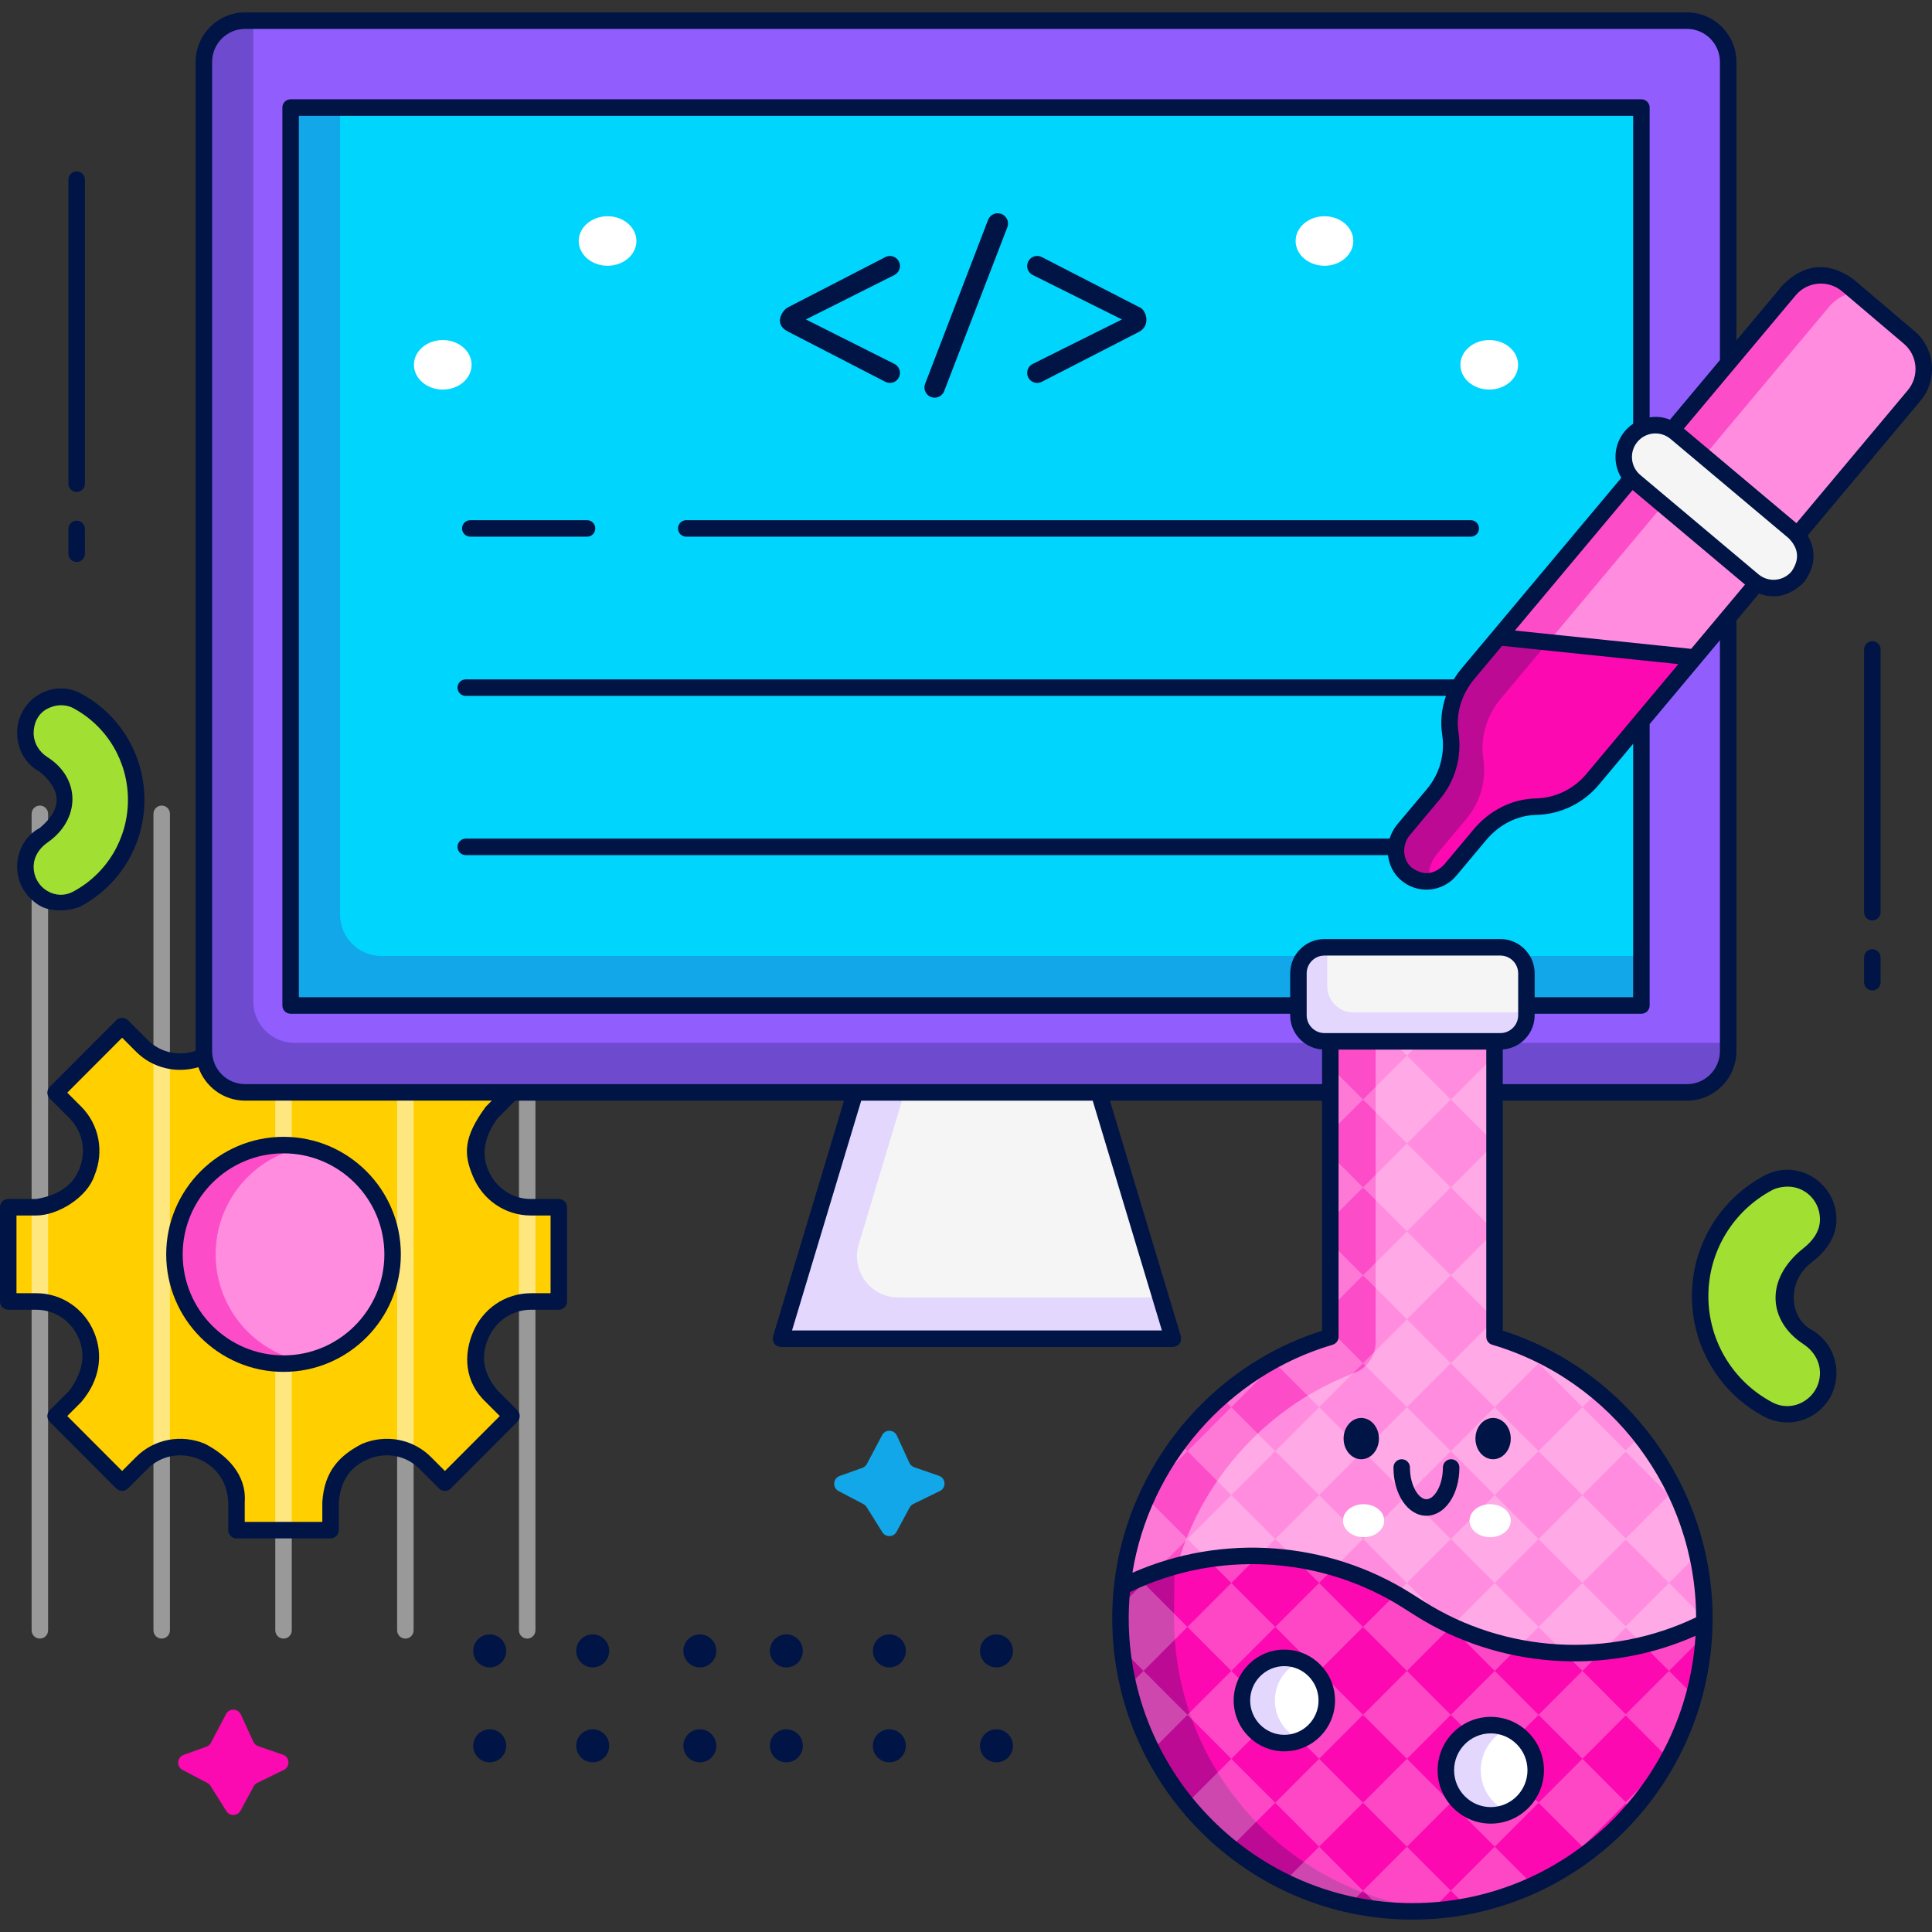 <svg xmlns="http://www.w3.org/2000/svg" xmlns:xlink="http://www.w3.org/1999/xlink" id="Layer_1" height="512" viewBox="0 0 468 468" width="512"><rect x="0" y="0" width="468" height="468" fill="#333333" stroke="none"/><clipPath id="SVGID_2_"><path id="SVGID_1_" d="m362.03 323.828v-75.863h-39.78v75.863c-29.371 8.631-50.83 35.867-50.83 68.153 0 39.224 31.663 71.021 70.721 71.021s70.721-31.797 70.721-71.021c-.001-32.286-21.461-59.521-50.832-68.153z"></path></clipPath><clipPath id="SVGID_4_"><path id="SVGID_3_" d="m343.828 389.607-3.005-1.903c-20.82-13.185-46.994-14.457-68.984-3.353-.267 2.508-.419 5.051-.419 7.631 0 39.224 31.663 71.021 70.721 71.021 38.702 0 70.124-31.225 70.694-69.955-22.02 11.048-48.187 9.744-69.007-3.441z"></path></clipPath><g><g><g><g><g><path d="m135.366 315.265v-22.827h-6.784c-5.368 0-10.138-3.299-12.184-8.27-.022-.054-.045-.108-.067-.162-2.068-4.978-1.042-10.703 2.764-14.515l4.796-4.804-16.113-16.141-4.796 4.804c-3.806 3.813-9.52 4.84-14.49 2.769-.054-.022-.108-.045-.162-.067-4.963-2.049-8.256-6.828-8.256-12.205v-6.796h-22.786v6.796c0 5.377-3.293 10.156-8.256 12.205-.054.022-.108.045-.162.067-4.969 2.071-10.684 1.044-14.49-2.769l-4.796-4.804-16.113 16.141 4.796 4.804c3.806 3.813 4.831 9.537 2.764 14.515-.022.054-.045.108-.067.162-2.045 4.972-6.816 8.27-12.184 8.27h-6.784v22.827h6.784c5.368 0 10.138 3.299 12.184 8.27.022.054.045.108.067.162 2.068 4.978 1.042 10.703-2.764 14.515l-4.796 4.804 16.113 16.141 4.796-4.804c3.806-3.813 9.52-4.84 14.49-2.769.054.022.108.045.162.067 4.963 2.049 8.256 6.828 8.256 12.205v6.796h22.787v-6.796c0-5.377 3.293-10.156 8.256-12.205.054-.022.108-.045.162-.067 4.969-2.071 10.684-1.044 14.49 2.769l4.796 4.804 16.113-16.141-4.796-4.804c-3.806-3.813-4.831-9.537-2.764-14.515.022-.054.045-.108.067-.162 2.045-4.972 6.816-8.27 12.184-8.27z" fill="#ffcf00"></path><g fill="#fff" opacity=".5"><path d="m68.681 396.925c-1.102 0-1.996-.895-1.996-1.999v-197.787c0-1.104.894-1.999 1.996-1.999s1.996.895 1.996 1.999v197.788c0 1.104-.894 1.998-1.996 1.998z"></path><path d="m98.194 396.925c-1.102 0-1.996-.895-1.996-1.999v-197.787c0-1.104.894-1.999 1.996-1.999s1.996.895 1.996 1.999v197.788c0 1.104-.894 1.998-1.996 1.998z"></path><path d="m127.707 396.925c-1.102 0-1.996-.895-1.996-1.999v-197.787c0-1.104.894-1.999 1.996-1.999s1.996.895 1.996 1.999v197.788c0 1.104-.894 1.998-1.996 1.998z"></path><path d="m39.168 396.925c-1.102 0-1.996-.895-1.996-1.999v-197.787c0-1.104.894-1.999 1.996-1.999s1.996.895 1.996 1.999v197.788c0 1.104-.894 1.998-1.996 1.998z"></path><path d="m9.655 396.925c-1.102 0-1.996-.895-1.996-1.999v-197.787c0-1.104.894-1.999 1.996-1.999s1.996.895 1.996 1.999v197.788c0 1.104-.894 1.998-1.996 1.998z"></path></g></g><g><ellipse cx="68.681" cy="303.852" fill="#ff8cde" rx="26.424" ry="26.47"></ellipse><path d="m52.237 303.852c0-12.909 9.227-23.654 21.434-25.992-1.617-.31-3.283-.478-4.99-.478-14.594 0-26.424 11.851-26.424 26.47s11.83 26.47 26.424 26.47c1.707 0 3.374-.168 4.99-.478-12.207-2.339-21.434-13.084-21.434-25.992z" fill="#fd4cc8"></path><path d="m68.681 332.32c-15.671 0-28.42-12.771-28.42-28.469s12.749-28.469 28.42-28.469 28.42 12.771 28.42 28.469-12.749 28.469-28.42 28.469zm0-52.938c-13.469 0-24.428 10.977-24.428 24.47s10.958 24.47 24.428 24.47 24.428-10.977 24.428-24.47-10.958-24.47-24.428-24.47z" fill="#001445"></path></g></g><g><g><g><path d="m408.624 264.617h-349.238c-5.523 0-10-4.477-10-10v-239.616c0-5.523 4.477-10 10-10h349.238c5.523 0 10 4.477 10 10v239.617c0 5.523-4.478 9.999-10 9.999z" fill="#915efd"></path><path d="m71.343 252.62c-5.512 0-9.98-4.476-9.98-9.997v-237.622h-1.996c-5.512 0-9.98 4.476-9.98 9.997v239.622c0 5.521 4.468 9.997 9.98 9.997h349.277c5.512 0 9.98-4.476 9.98-9.997v-1.999z" fill="#6e4acf"></path></g><g><path d="m70.4 26.05h327.21v217.517h-327.21z" fill="#00d5fe"></path><path d="m82.376 221.573v-195.523h-11.976v217.517h327.21v-11.996h-305.254c-5.512 0-9.98-4.477-9.98-9.998z" fill="#11a7e9"></path></g><g fill="#001445"><g><path d="m190.791 80.275 23.666 12.211c1.616.834 3.539-.341 3.539-2.162 0-.92-.518-1.762-1.34-2.174l-21.441-10.767 21.441-10.767c.821-.412 1.34-1.254 1.34-2.174 0-1.821-1.924-2.996-3.539-2.162l-23.666 12.211c-1.082.558-3.6 3.893 0 5.784z"></path><path d="m226.408 96.326c1.021 0 1.937-.629 2.304-1.583l15.298-39.677c.632-1.639-.575-3.402-2.329-3.402-1.033 0-1.959.637-2.33 1.603l-15.249 39.696c-.622 1.622.572 3.363 2.306 3.363z"></path><path d="m248.818 64.437c0 .923.522 1.767 1.347 2.178l21.607 10.768-21.607 10.768c-.825.411-1.347 1.255-1.347 2.178 0 1.819 1.921 2.995 3.537 2.165l23.612-12.132c2.949-1.655 1.595-5.445 0-5.956l-23.612-12.132c-1.617-.832-3.537.344-3.537 2.163z"></path></g><g><path d="m142.201 130.004h-28.277c-1.102 0-1.996-.895-1.996-1.999s.894-1.999 1.996-1.999h28.277c1.102 0 1.996.895 1.996 1.999 0 1.102-.894 1.999-1.996 1.999z"></path><path d="m356.275 130.004h-190.04c-1.102 0-1.996-.895-1.996-1.999s.894-1.999 1.996-1.999h190.039c1.102 0 1.996.895 1.996 1.999.001 1.102-.893 1.999-1.995 1.999z"></path></g></g></g><g><path d="m284.142 324.289h-94.972l17.968-59.672h59.037z" fill="#f5f5f5"></path><path d="m208.02 301.406 11.078-36.789h-11.96l-17.968 59.671h94.972l-3.01-9.997h-63.557c-6.691 0-11.487-6.468-9.555-12.885z" fill="#e3d7fe"></path></g><g fill="#fff"><g><ellipse cx="107.256" cy="88.371" rx="6.986" ry="5.998"></ellipse><ellipse cx="147.177" cy="58.379" rx="6.986" ry="5.998"></ellipse></g><g><ellipse cx="360.754" cy="88.371" rx="6.986" ry="5.998"></ellipse><ellipse cx="320.833" cy="58.379" rx="6.986" ry="5.998"></ellipse></g></g></g></g><g><g><g><path d="m433.441 70.264-77.828 92.913c-3.379 4.033-5.093 9.313-4.293 14.517.808 5.256-.686 10.602-4.095 14.671l-7.212 8.61c-2.629 3.139-2.508 7.906.546 10.633 3.159 2.822 7.997 2.453 10.698-.772l7.265-8.673c3.379-4.033 8.271-6.642 13.526-6.756 5.307-.115 10.304-2.518 13.712-6.587l77.918-93.02c3.531-4.216 2.997-10.497-1.194-14.055l-14.947-12.685c-4.219-3.579-10.541-3.04-14.096 1.204z" fill="#fc09b2"></path><path d="m347.998 206.973 7.212-8.61c3.409-4.069 4.903-9.415 4.095-14.671-.8-5.204.914-10.484 4.293-14.517l77.828-92.913c2.796-3.338 7.301-4.372 11.151-2.925l-5.039-4.276c-4.22-3.581-10.542-3.042-14.096 1.202l-77.828 92.913c-3.379 4.033-5.093 9.313-4.293 14.517.808 5.256-.686 10.602-4.095 14.671l-7.212 8.61c-2.629 3.139-2.508 7.906.546 10.633 1.629 1.455 3.703 2.055 5.701 1.859-.399-2.23.187-4.643 1.737-6.493z" fill="#bd0a94"></path></g><g><path d="m462.484 81.745-14.947-12.684c-4.22-3.581-10.542-3.042-14.096 1.202l-70.43 84.081 47.498 4.93 53.17-63.475c3.531-4.215 2.997-10.496-1.195-14.054z" fill="#ff8cde"></path><path d="m443.118 74.263c1.694-2.022 4.016-3.192 6.439-3.487l-2.02-1.714c-4.22-3.581-10.542-3.042-14.096 1.202l-70.43 84.081 11.984 1.244z" fill="#fd4cc8"></path></g><g><path d="m405.95 104.796 28.613 24.051c3.253 2.735 3.678 7.594.948 10.853-2.73 3.259-7.581 3.684-10.834.949l-28.613-24.051c-3.253-2.735-3.678-7.594-.948-10.853 2.73-3.259 7.58-3.684 10.834-.949z" fill="#f5f5f5"></path><path d="m408.15 103.534-.247.294.002.001.255-.295z" fill="#001445"></path></g></g><g><g><path d="m362.03 323.828v-75.863h-39.78v75.863c-29.371 8.631-50.83 35.867-50.83 68.153 0 39.224 31.663 71.021 70.721 71.021s70.721-31.797 70.721-71.021c-.001-32.286-21.461-59.521-50.832-68.153z" fill="#ff8cde"></path><path d="m282.398 398.979c0-30.376 18.997-56.283 45.706-66.429 3.09-1.174 5.124-4.148 5.124-7.458v-77.127h-10.978v75.863c-29.371 8.631-50.83 35.867-50.83 68.153 0 27.571 15.655 51.454 38.514 63.222-16.742-12.989-27.536-33.336-27.536-56.224z" fill="#fd4cc8"></path><g><g><g clip-path="url(#SVGID_2_)" fill="#fff" opacity=".5"><path d="m277.006 404.752-10.634-10.648 10.634-10.646 10.634 10.646z" opacity=".5"></path><path d="m277.006 426.044-10.634-10.646 10.634-10.646 10.634 10.646z" opacity=".5"></path><path d="m277.006 447.338-10.634-10.648 10.634-10.646 10.634 10.646z" opacity=".5"></path><path d="m277.006 468.63-10.634-10.646 10.634-10.646 10.634 10.646z" opacity=".5"></path><path d="m298.273 404.752-10.633-10.648 10.633-10.646 10.634 10.646z" opacity=".5"></path><path d="m298.273 426.044-10.633-10.646 10.633-10.646 10.634 10.646z" opacity=".5"></path><path d="m298.273 447.338-10.633-10.648 10.633-10.646 10.634 10.646z" opacity=".5"></path><path d="m298.273 468.63-10.633-10.646 10.633-10.646 10.634 10.646z" opacity=".5"></path><path d="m319.541 404.752-10.634-10.648 10.634-10.646 10.634 10.646z" opacity=".5"></path><path d="m319.541 426.044-10.634-10.646 10.634-10.646 10.634 10.646z" opacity=".5"></path><path d="m319.541 447.338-10.634-10.648 10.634-10.646 10.634 10.646z" opacity=".5"></path><path d="m319.541 468.63-10.634-10.646 10.634-10.646 10.634 10.646z" opacity=".5"></path><path d="m340.809 404.752-10.634-10.648 10.634-10.646 10.633 10.646z" opacity=".5"></path><path d="m340.809 426.044-10.634-10.646 10.634-10.646 10.633 10.646z" opacity=".5"></path><path d="m340.809 447.338-10.634-10.648 10.634-10.646 10.633 10.646z" opacity=".5"></path><path d="m340.809 468.63-10.634-10.646 10.634-10.646 10.633 10.646z" opacity=".5"></path><path d="m362.076 404.752-10.634-10.648 10.634-10.646 10.634 10.646z" opacity=".5"></path><path d="m362.076 426.044-10.634-10.646 10.634-10.646 10.634 10.646z" opacity=".5"></path><path d="m362.076 447.338-10.634-10.648 10.634-10.646 10.634 10.646z" opacity=".5"></path><path d="m362.076 468.63-10.634-10.646 10.634-10.646 10.634 10.646z" opacity=".5"></path><path d="m383.319 404.752-10.634-10.648 10.634-10.646 10.634 10.646z" opacity=".5"></path><path d="m383.319 426.044-10.634-10.646 10.634-10.646 10.634 10.646z" opacity=".5"></path><path d="m383.319 447.338-10.634-10.648 10.634-10.646 10.634 10.646z" opacity=".5"></path><path d="m383.319 468.63-10.634-10.646 10.634-10.646 10.634 10.646z" opacity=".5"></path><path d="m404.295 404.752-10.634-10.648 10.634-10.646 10.633 10.646z" opacity=".5"></path><path d="m404.295 426.044-10.634-10.646 10.634-10.646 10.633 10.646z" opacity=".5"></path><path d="m404.295 447.338-10.634-10.648 10.634-10.646 10.633 10.646z" opacity=".5"></path><path d="m404.295 468.63-10.634-10.646 10.634-10.646 10.633 10.646z" opacity=".5"></path><path d="m277.006 383.458-10.634-10.646 10.634-10.648 10.634 10.648z" opacity=".5"></path><path d="m298.273 383.458-10.633-10.646 10.633-10.648 10.634 10.648z" opacity=".5"></path><path d="m319.541 383.458-10.634-10.646 10.634-10.648 10.634 10.648z" opacity=".5"></path><path d="m277.006 362.164-10.634-10.646 10.634-10.646 10.634 10.646z" opacity=".5"></path><path d="m298.273 340.872-10.633-10.646 10.633-10.648 10.634 10.648z" opacity=".5"></path><path d="m298.273 362.164-10.633-10.646 10.633-10.646 10.634 10.646z" opacity=".5"></path><path d="m319.541 319.578-10.634-10.646 10.634-10.646 10.634 10.646z" opacity=".5"></path><path d="m319.541 298.286-10.634-10.648 10.634-10.646 10.634 10.646z" opacity=".5"></path><path d="m319.541 276.992-10.634-10.646 10.634-10.646 10.634 10.646z" opacity=".5"></path><path d="m319.541 255.7-10.634-10.647 10.634-10.647 10.634 10.647z" opacity=".5"></path><path d="m319.541 340.872-10.634-10.646 10.634-10.648 10.634 10.648z" opacity=".5"></path><path d="m319.541 362.164-10.634-10.646 10.634-10.646 10.634 10.646z" opacity=".5"></path><path d="m340.809 319.578-10.634-10.646 10.634-10.646 10.633 10.646z" opacity=".5"></path><path d="m340.809 298.286-10.634-10.648 10.634-10.646 10.633 10.646z" opacity=".5"></path><path d="m340.809 276.992-10.634-10.646 10.634-10.646 10.633 10.646z" opacity=".5"></path><path d="m340.809 255.7-10.634-10.647 10.634-10.647 10.633 10.647z" opacity=".5"></path><path d="m340.809 340.872-10.634-10.646 10.634-10.648 10.633 10.648z" opacity=".5"></path><path d="m340.809 362.164-10.634-10.646 10.634-10.646 10.633 10.646z" opacity=".5"></path><path d="m362.076 319.578-10.634-10.646 10.634-10.646 10.634 10.646z" opacity=".5"></path><path d="m362.076 298.286-10.634-10.648 10.634-10.646 10.634 10.646z" opacity=".5"></path><path d="m362.076 276.992-10.634-10.646 10.634-10.646 10.634 10.646z" opacity=".5"></path><path d="m362.076 255.7-10.634-10.647 10.634-10.647 10.634 10.647z" opacity=".5"></path><path d="m362.076 340.872-10.634-10.646 10.634-10.648 10.634 10.648z" opacity=".5"></path><path d="m362.076 362.164-10.634-10.646 10.634-10.646 10.634 10.646z" opacity=".5"></path><path d="m383.319 340.872-10.634-10.646 10.634-10.648 10.634 10.648z" opacity=".5"></path><path d="m383.319 362.164-10.634-10.646 10.634-10.646 10.634 10.646z" opacity=".5"></path><path d="m404.295 362.164-10.634-10.646 10.634-10.646 10.633 10.646z" opacity=".5"></path><path d="m340.809 383.458-10.634-10.646 10.634-10.648 10.633 10.648z" opacity=".5"></path><path d="m362.076 383.458-10.634-10.646 10.634-10.648 10.634 10.648z" opacity=".5"></path><path d="m383.319 383.458-10.634-10.646 10.634-10.648 10.634 10.648z" opacity=".5"></path><path d="m404.295 383.458-10.634-10.646 10.634-10.648 10.633 10.648z" opacity=".5"></path></g></g></g><g><g><g><ellipse cx="361.682" cy="348.481" fill="#001445" rx="4.277" ry="4.999"></ellipse></g><g><ellipse cx="329.746" cy="348.481" fill="#001445" rx="4.277" ry="4.999"></ellipse></g></g><path d="m345.531 367.169c-4.477 0-7.984-5.134-7.984-11.689 0-1.104.894-2 1.996-2s1.996.895 1.996 2c0 4.402 2.108 7.69 3.992 7.69s3.992-3.289 3.992-7.69c0-1.104.894-2 1.996-2s1.996.895 1.996 2c0 6.554-3.507 11.689-7.984 11.689z" fill="#001445"></path><g fill="#fff"><ellipse cx="360.969" cy="368.367" rx="4.99" ry="3.999"></ellipse><ellipse cx="330.311" cy="368.367" rx="4.99" ry="3.999"></ellipse></g></g></g><g><path d="m363.429 252.249h-42.578c-3.493 0-6.325-2.832-6.325-6.325v-10.129c0-3.493 2.832-6.325 6.325-6.325h42.578c3.493 0 6.325 2.832 6.325 6.325v10.129c0 3.493-2.832 6.325-6.325 6.325z" fill="#f5f5f5"></path><path d="m327.825 245.249c-3.486 0-6.312-2.831-6.312-6.323v-9.457h-.674c-3.486 0-6.312 2.831-6.312 6.323v10.132c0 3.492 2.826 6.323 6.312 6.323h42.603c3.486 0 6.312-2.831 6.312-6.323v-.675z" fill="#e3d7fe"></path></g><g><g><path d="m343.828 389.607-3.005-1.903c-20.82-13.185-46.994-14.457-68.984-3.353-.267 2.508-.419 5.051-.419 7.631 0 39.224 31.663 71.021 70.721 71.021 38.702 0 70.124-31.225 70.694-69.955-22.02 11.048-48.187 9.744-69.007-3.441z" fill="#fc09b2"></path><path d="m284.394 391.981c0-1.201.033-6.728.095-12.545-4.321 1.212-8.558 2.848-12.65 4.915-.267 2.508-.419 5.051-.419 7.631 0 39.224 31.663 71.021 70.721 71.021 2.191 0 4.354-.113 6.494-.309-36.019-3.29-64.241-33.686-64.241-70.713z" fill="#bd0a94"></path><g><g><g clip-path="url(#SVGID_4_)" fill="#fff" opacity=".5"><path d="m277.006 404.752-10.634-10.648 10.634-10.646 10.634 10.646z" opacity=".5"></path><path d="m277.006 426.044-10.634-10.646 10.634-10.646 10.634 10.646z" opacity=".5"></path><path d="m277.006 447.338-10.634-10.648 10.634-10.646 10.634 10.646z" opacity=".5"></path><path d="m277.006 468.63-10.634-10.646 10.634-10.646 10.634 10.646z" opacity=".5"></path><path d="m298.273 404.752-10.633-10.648 10.633-10.646 10.634 10.646z" opacity=".5"></path><path d="m298.273 426.044-10.633-10.646 10.633-10.646 10.634 10.646z" opacity=".5"></path><path d="m298.273 447.338-10.633-10.648 10.633-10.646 10.634 10.646z" opacity=".5"></path><path d="m298.273 468.63-10.633-10.646 10.633-10.646 10.634 10.646z" opacity=".5"></path><path d="m319.541 404.752-10.634-10.648 10.634-10.646 10.634 10.646z" opacity=".5"></path><path d="m319.541 426.044-10.634-10.646 10.634-10.646 10.634 10.646z" opacity=".5"></path><path d="m319.541 447.338-10.634-10.648 10.634-10.646 10.634 10.646z" opacity=".5"></path><path d="m319.541 468.63-10.634-10.646 10.634-10.646 10.634 10.646z" opacity=".5"></path><path d="m340.809 404.752-10.634-10.648 10.634-10.646 10.633 10.646z" opacity=".5"></path><path d="m340.809 426.044-10.634-10.646 10.634-10.646 10.633 10.646z" opacity=".5"></path><path d="m340.809 447.338-10.634-10.648 10.634-10.646 10.633 10.646z" opacity=".5"></path><path d="m340.809 468.63-10.634-10.646 10.634-10.646 10.633 10.646z" opacity=".5"></path><path d="m362.076 404.752-10.634-10.648 10.634-10.646 10.634 10.646z" opacity=".5"></path><path d="m362.076 426.044-10.634-10.646 10.634-10.646 10.634 10.646z" opacity=".5"></path><path d="m362.076 447.338-10.634-10.648 10.634-10.646 10.634 10.646z" opacity=".5"></path><path d="m362.076 468.63-10.634-10.646 10.634-10.646 10.634 10.646z" opacity=".5"></path><path d="m383.319 404.752-10.634-10.648 10.634-10.646 10.634 10.646z" opacity=".5"></path><path d="m383.319 426.044-10.634-10.646 10.634-10.646 10.634 10.646z" opacity=".5"></path><path d="m383.319 447.338-10.634-10.648 10.634-10.646 10.634 10.646z" opacity=".5"></path><path d="m383.319 468.63-10.634-10.646 10.634-10.646 10.634 10.646z" opacity=".5"></path><path d="m404.295 404.752-10.634-10.648 10.634-10.646 10.633 10.646z" opacity=".5"></path><path d="m404.295 426.044-10.634-10.646 10.634-10.646 10.633 10.646z" opacity=".5"></path><path d="m404.295 447.338-10.634-10.648 10.634-10.646 10.633 10.646z" opacity=".5"></path><path d="m404.295 468.63-10.634-10.646 10.634-10.646 10.633 10.646z" opacity=".5"></path><path d="m277.006 383.458-10.634-10.646 10.634-10.648 10.634 10.648z" opacity=".5"></path><path d="m298.273 383.458-10.633-10.646 10.633-10.648 10.634 10.648z" opacity=".5"></path><path d="m319.541 383.458-10.634-10.646 10.634-10.648 10.634 10.648z" opacity=".5"></path></g></g></g></g><g><g><ellipse cx="311.116" cy="411.919" fill="#fff" rx="10.277" ry="10.32"></ellipse><path d="m308.824 411.919c0-4.278 2.592-7.947 6.285-9.512-1.227-.52-2.576-.808-3.992-.808-5.676 0-10.277 4.621-10.277 10.32 0 5.7 4.601 10.32 10.277 10.32 1.416 0 2.765-.288 3.992-.808-3.693-1.566-6.285-5.234-6.285-9.512z" fill="#e3d7fe"></path><path d="m311.116 424.239c-6.767 0-12.273-5.526-12.273-12.32s5.506-12.32 12.273-12.32 12.273 5.527 12.273 12.32c0 6.792-5.505 12.32-12.273 12.32zm0-20.642c-4.566 0-8.281 3.733-8.281 8.321s3.715 8.321 8.281 8.321 8.281-3.732 8.281-8.321c0-4.587-3.715-8.321-8.281-8.321z" fill="#001445"></path></g><g><ellipse cx="361.122" cy="428.817" fill="#fff" rx="10.884" ry="10.931"></ellipse><path d="m358.694 428.817c0-4.531 2.745-8.417 6.656-10.075-1.3-.551-2.728-.856-4.228-.856-6.011 0-10.884 4.894-10.884 10.931s4.873 10.931 10.884 10.931c1.5 0 2.928-.305 4.228-.856-3.911-1.658-6.656-5.545-6.656-10.075z" fill="#e3d7fe"></path><path d="m361.122 441.747c-7.102 0-12.88-5.8-12.88-12.93s5.778-12.93 12.88-12.93 12.88 5.8 12.88 12.93-5.778 12.93-12.88 12.93zm0-21.862c-4.901 0-8.888 4.006-8.888 8.931s3.987 8.931 8.888 8.931 8.888-4.006 8.888-8.931c0-4.923-3.987-8.931-8.888-8.931z" fill="#001445"></path></g></g></g></g></g></g><path d="m463.775 80.22-14.947-12.684c-6.038-4.214-11.676-3.733-16.916 1.442l-11.292 13.481v-67.461c0-6.615-5.373-11.997-11.976-11.997h-349.278c-6.603 0-11.976 5.382-11.976 11.997v239.541c-4.097 1.407-8.577.424-11.599-2.603l-4.796-4.804c-.749-.75-2.074-.75-2.823 0l-16.112 16.141c-.78.781-.78 2.047 0 2.827l4.796 4.804c3.198 3.204 4.113 8.045 2.337 12.322-1.595 3.936-5.066 6.341-10.413 7.213h-6.784c-1.102 0-1.996.895-1.996 1.999v22.827c0 1.104.894 2 1.996 2h6.784c4.523 0 8.581 2.761 10.338 7.033 1.651 3.92.897 8.087-2.263 12.501l-4.796 4.804c-.78.781-.78 2.047 0 2.827l16.113 16.141c.941.781 1.882.781 2.823 0l4.796-4.804c3.198-3.204 8.031-4.121 12.309-2.338 3.925 1.599 6.926 5.123 7.191 10.428v6.796c0 1.104.894 1.999 1.996 1.999h22.787c1.102 0 1.996-.895 1.996-1.999v-6.796c.485-5.722 3.264-8.828 7.188-10.426 4.282-1.784 9.114-.867 12.312 2.336l4.796 4.804c.78.781 2.044.781 2.823 0l16.113-16.141c.78-.781.78-2.047 0-2.827l-4.796-4.804c-3.769-4.49-3.924-8.586-2.263-12.501 1.757-4.272 5.816-7.033 10.338-7.033h6.784c1.102 0 1.996-.895 1.996-2v-22.827c0-1.104-.894-1.999-1.996-1.999h-6.784c-4.523 0-8.581-2.761-10.367-7.101-1.634-3.897-.871-8.041 2.291-12.434l4.28-4.287h79.665l-17.192 57.094c-.226 1.501.411 2.36 1.911 2.577h94.972c1.5-.217 2.137-1.076 1.911-2.577l-17.192-57.094h51.392v55.73c-30.004 9.506-50.83 37.924-50.83 69.633 0 40.263 32.62 73.02 72.717 73.02 40.096 0 72.716-32.757 72.716-73.02 0-31.71-20.827-60.127-50.83-69.633v-55.73h44.617c6.604 0 11.976-5.382 11.976-11.997v-104.306l5.476-6.537c3.945 1.46 7.593.529 10.944-2.793 2.703-3.777 2.985-7.538.847-11.284l27.321-32.616c4.227-5.042 3.584-12.608-1.431-16.864zm-346.091 187.856c-5.521 7.497-5.356 11.571-3.131 16.853 2.376 5.776 7.883 9.508 14.029 9.508h4.788v18.828h-4.788c-6.146 0-11.653 3.732-14.025 9.499-2.23 5.284-2.144 11.878 3.127 16.862l3.384 3.391-13.29 13.313-3.385-3.39c-4.346-4.354-10.888-5.609-16.671-3.2-5.32 2.736-9.159 6.479-9.644 14.117v4.797h-18.795v-4.797c.484-6.638-4.325-11.383-9.647-14.119-5.78-2.408-12.322-1.153-16.668 3.201l-3.384 3.39-13.29-13.313 3.384-3.391c4.617-5.401 5.326-11.566 3.131-16.853-2.376-5.776-7.883-9.508-14.029-9.508h-4.788v-18.828h4.788c5.194 0 12.313-4.312 14.094-9.664 2.404-5.79 1.15-12.344-3.196-16.697l-3.384-3.39 13.29-13.314 3.385 3.39c3.953 3.961 9.722 5.344 15.081 3.75 1.619 4.707 6.074 8.104 11.316 8.104h59.774zm163.771 54.213h-89.598l16.764-55.672h56.071zm-222.089-59.672c-4.402 0-7.984-3.588-7.984-7.998v-239.621c0-4.41 3.582-7.998 7.984-7.998h349.277c4.402 0 7.984 3.588 7.984 7.998v72.227l-12.096 14.44c-1.64-.65-3.282-.836-4.925-.559v-75.056c0-1.104-.894-1.999-1.996-1.999h-327.21c-1.102 0-1.996.895-1.996 1.999v217.518c0 1.104.894 1.999 1.996 1.999h242.13v.358c0 4.391 3.415 7.99 7.723 8.293v8.4h-260.887zm333.375-146.876-38.658 46.15c-.716.855-1.357 1.752-1.923 2.682h-239.341c-1.102 0-1.996.895-1.996 2 0 1.104.894 1.999 1.996 1.999h237.444c-1.068 3.046-1.4 6.276-.915 9.425.72 4.683-.61 9.452-3.651 13.081l-7.212 8.61c-.874 1.043-1.493 2.222-1.873 3.453h-223.793c-1.102 0-1.996.895-1.996 1.999s.894 1.999 1.996 1.999h223.41c.241 2.246 1.244 4.388 3.001 5.958 3.949 3.527 10.091 3.157 13.556-.979l7.265-8.673c3.134-3.742 7.523-5.944 12.04-6.042 5.879-.127 11.419-2.789 15.198-7.301l8.324-9.938v61.401h-23.863v-5.775c0-4.589-3.727-8.323-8.308-8.323h-42.603c-4.581 0-8.308 3.734-8.308 8.323v5.775h-240.135v-213.515h323.219v74.588c-.748.504-1.432 1.111-2.028 1.822-2.737 3.267-2.944 7.824-.846 11.281zm-8.509 71.793c-3.04 3.63-7.497 5.771-12.227 5.874-5.667.123-11.139 2.845-15.012 7.469l-7.265 8.673c-2.454 2.405-5.068 2.593-7.841.565-2.184-1.951-2.339-5.475-.345-7.855l7.212-8.61c3.78-4.512 5.434-10.439 4.538-16.261-.688-4.473.715-9.185 3.849-12.927l6.717-8.019 42.703 4.432zm26.477 208.857c-2.274 36.009-32.151 64.611-68.569 64.611-37.895 0-68.725-30.963-68.725-69.021 0-2.129.11-4.239.304-6.331 21.041-10.194 46.242-8.791 66.036 3.744l3.005 1.903c20.334 12.878 46.073 14.685 67.953 4.962-.002.05-.002.087-.004.132zm.151-4.613c-21.041 10.093-46.204 8.653-65.966-3.861l-3.005-1.903c-20.23-12.812-45.792-14.631-67.579-5.031 4.209-25.833 22.974-47.734 48.501-55.236.85-.249 1.434-1.031 1.434-1.918v-69.58h35.788v69.58c0 .887.584 1.669 1.434 1.918 29.02 8.527 49.303 35.662 49.393 66.031zm-47.418-141.529h-42.603c-2.38 0-4.316-1.939-4.316-4.324v-10.132c0-2.384 1.936-4.324 4.316-4.324h42.603c2.38 0 4.316 1.94 4.316 4.324v10.132c0 2.384-1.936 4.324-4.316 4.324zm45.202 12.368h-44.617v-8.4c4.308-.303 7.723-3.901 7.723-8.293v-.358h25.86c1.102 0 1.996-.895 1.996-1.999v-68.167l17.021-20.32v99.539c.001 4.41-3.581 7.998-7.983 7.998zm1.017-105.441-42.703-4.432 28.511-34.036 27.238 22.895zm24.321-18.763c-2.018 2.41-5.616 2.725-8.022.703l-28.613-24.051c-2.405-2.021-2.72-5.627-.702-8.036 2.041-2.437 5.64-2.705 8.022-.703l28.613 24.051c2.449 2.486 2.683 5.163.702 8.036zm28.167-43.898-26.991 32.222-27.253-22.907 27.065-32.28c2.87-3.426 7.939-3.795 11.276-.962l14.947 12.684c3.345 2.837 3.773 7.88.956 11.243z" fill="#001445"></path><g><g fill="#001445"><g><g><ellipse cx="143.576" cy="399.906" rx="3.992" ry="3.999"></ellipse><ellipse cx="118.626" cy="399.906" rx="3.992" ry="3.999"></ellipse><ellipse cx="169.525" cy="399.906" rx="3.992" ry="3.999"></ellipse></g><g><ellipse cx="215.434" cy="399.906" rx="3.992" ry="3.999"></ellipse><ellipse cx="190.484" cy="399.906" rx="3.992" ry="3.999"></ellipse><ellipse cx="241.383" cy="399.906" rx="3.992" ry="3.999"></ellipse></g><g><ellipse cx="143.576" cy="422.899" rx="3.992" ry="3.999"></ellipse><ellipse cx="118.626" cy="422.899" rx="3.992" ry="3.999"></ellipse><ellipse cx="169.525" cy="422.899" rx="3.992" ry="3.999"></ellipse></g><g><ellipse cx="215.434" cy="422.899" rx="3.992" ry="3.999"></ellipse><ellipse cx="190.484" cy="422.899" rx="3.992" ry="3.999"></ellipse><ellipse cx="241.383" cy="422.899" rx="3.992" ry="3.999"></ellipse></g></g><g><path d="m18.571 119.176c-1.102 0-1.996-.895-1.996-1.999v-73.665c0-1.104.894-1.999 1.996-1.999s1.996.895 1.996 1.999v73.665c0 1.104-.894 1.999-1.996 1.999z"></path><path d="m18.571 136.128c-1.102 0-1.996-.895-1.996-1.999v-5.998c0-1.104.894-1.999 1.996-1.999s1.996.895 1.996 1.999v5.998c0 1.103-.894 1.999-1.996 1.999z"></path></g><g><path d="m453.55 222.971c-1.102 0-1.996-.895-1.996-1.999v-63.668c0-1.104.894-1.999 1.996-1.999s1.996.895 1.996 1.999v63.668c0 1.104-.894 1.999-1.996 1.999z"></path><path d="m453.55 239.923c-1.102 0-1.996-.895-1.996-1.999v-5.998c0-1.104.894-1.999 1.996-1.999s1.996.895 1.996 1.999v5.998c0 1.103-.894 1.999-1.996 1.999z"></path></g></g><g><path d="m442.858 332.576c0-3.619-1.872-7.083-5.079-8.75-3.551-1.846-5.983-5.565-5.983-9.842s2.432-7.996 5.983-9.842c3.207-1.667 5.079-5.131 5.079-8.75 0-7.424-7.875-12.377-14.429-8.912-9.858 5.21-16.593 15.585-16.593 27.505s6.735 22.294 16.593 27.505c6.554 3.463 14.429-1.49 14.429-8.914z" fill="#a1e032"></path><path d="m427.497 343.257c-10.892-5.756-17.657-16.973-17.657-29.273s6.766-23.517 17.657-29.273c3.649-1.929 7.957-1.794 11.524.362 3.652 2.206 5.833 6.064 5.833 10.319 0 4.518-2.76 7.918-6.155 10.525-5.838 4.482-5.339 13.147 0 16.135 3.734 2.09 6.155 6.007 6.155 10.525 0 4.255-2.163 8.141-5.833 10.319-4.975 2.951-9.811 1.265-11.524.361zm1.862-55.01c-9.578 5.063-15.528 14.924-15.528 25.736 0 10.813 5.95 20.674 15.528 25.736 2.401 1.269 5.242 1.176 7.6-.249 2.443-1.476 3.902-4.053 3.902-6.895 0-2.973-1.707-5.478-4.002-6.975-8.49-5.538-9.513-15.702 0-23.234 2.149-1.702 4.002-4.002 4.002-6.976 0-2.842-1.441-5.449-3.902-6.895-3.1-1.821-6.475-.842-7.6-.248z" fill="#001445"></path></g><g><path d="m6.151 209.982c0-3.159 1.62-6.183 4.394-7.638 6.9-5.727 6.9-11.455 0-17.182-2.774-1.455-4.394-4.479-4.394-7.638 0-6.48 6.812-10.804 12.482-7.78 8.528 4.548 14.354 13.604 14.354 24.009s-5.826 19.461-14.354 24.009c-5.669 3.024-12.482-1.298-12.482-7.78z" fill="#a1e032"></path><path d="m9.379 219.238c-3.223-2.046-5.224-5.427-5.224-9.255 0-4.036 2.094-7.641 5.463-9.409 5.474-4.547 5.474-9.093 0-13.64-3.37-1.769-5.463-5.374-5.463-9.409 0-3.827 1.953-7.287 5.224-9.255 3.16-1.901 6.971-2.009 10.193-.29 9.507 5.07 15.412 14.946 15.412 25.774s-5.905 20.704-15.412 25.774c-1.523.812-6.754 1.893-10.193-.29zm2.055-47.54c-2.137 1.096-3.286 3.416-3.286 5.826 0 2.504 1.396 4.648 3.324 5.867 8.098 5.121 8.098 15.118 0 20.725-1.875 1.298-3.323 3.362-3.323 5.867 0 2.41 1.229 4.588 3.286 5.826 1.976 1.188 4.258 1.258 6.262.189 8.201-4.374 13.296-12.898 13.296-22.244 0-9.347-5.095-17.87-13.296-22.244-.946-.504-3.35-1.306-6.263.188z" fill="#001445"></path></g><path d="m51.006 432.617 3.82 6.1c.813 1.298 2.722 1.235 3.448-.114l3.161-5.876c.199-.369.508-.666.884-.85l6.441-3.137c1.599-.779 1.46-3.106-.221-3.688l-5.995-2.076c-.514-.178-.933-.558-1.161-1.053l-3.046-6.619c-.692-1.504-2.804-1.561-3.577-.098l-3.678 6.966c-.233.441-.623.78-1.092.948l-5.506 1.973c-1.637.587-1.795 2.844-.255 3.653l6.013 3.161c.313.166.576.411.764.71z" fill="#fb09b1"></path><path d="m209.918 365.06 3.82 6.1c.813 1.298 2.722 1.235 3.448-.114l3.161-5.876c.199-.369.508-.666.884-.85l6.441-3.137c1.599-.779 1.46-3.106-.221-3.688l-5.995-2.076c-.514-.178-.933-.558-1.161-1.053l-3.046-6.619c-.692-1.504-2.804-1.561-3.577-.098l-3.678 6.966c-.233.441-.623.78-1.092.948l-5.506 1.973c-1.637.587-1.795 2.844-.255 3.653l6.013 3.161c.313.166.577.41.764.71z" fill="#11a7e9"></path></g></g></svg>